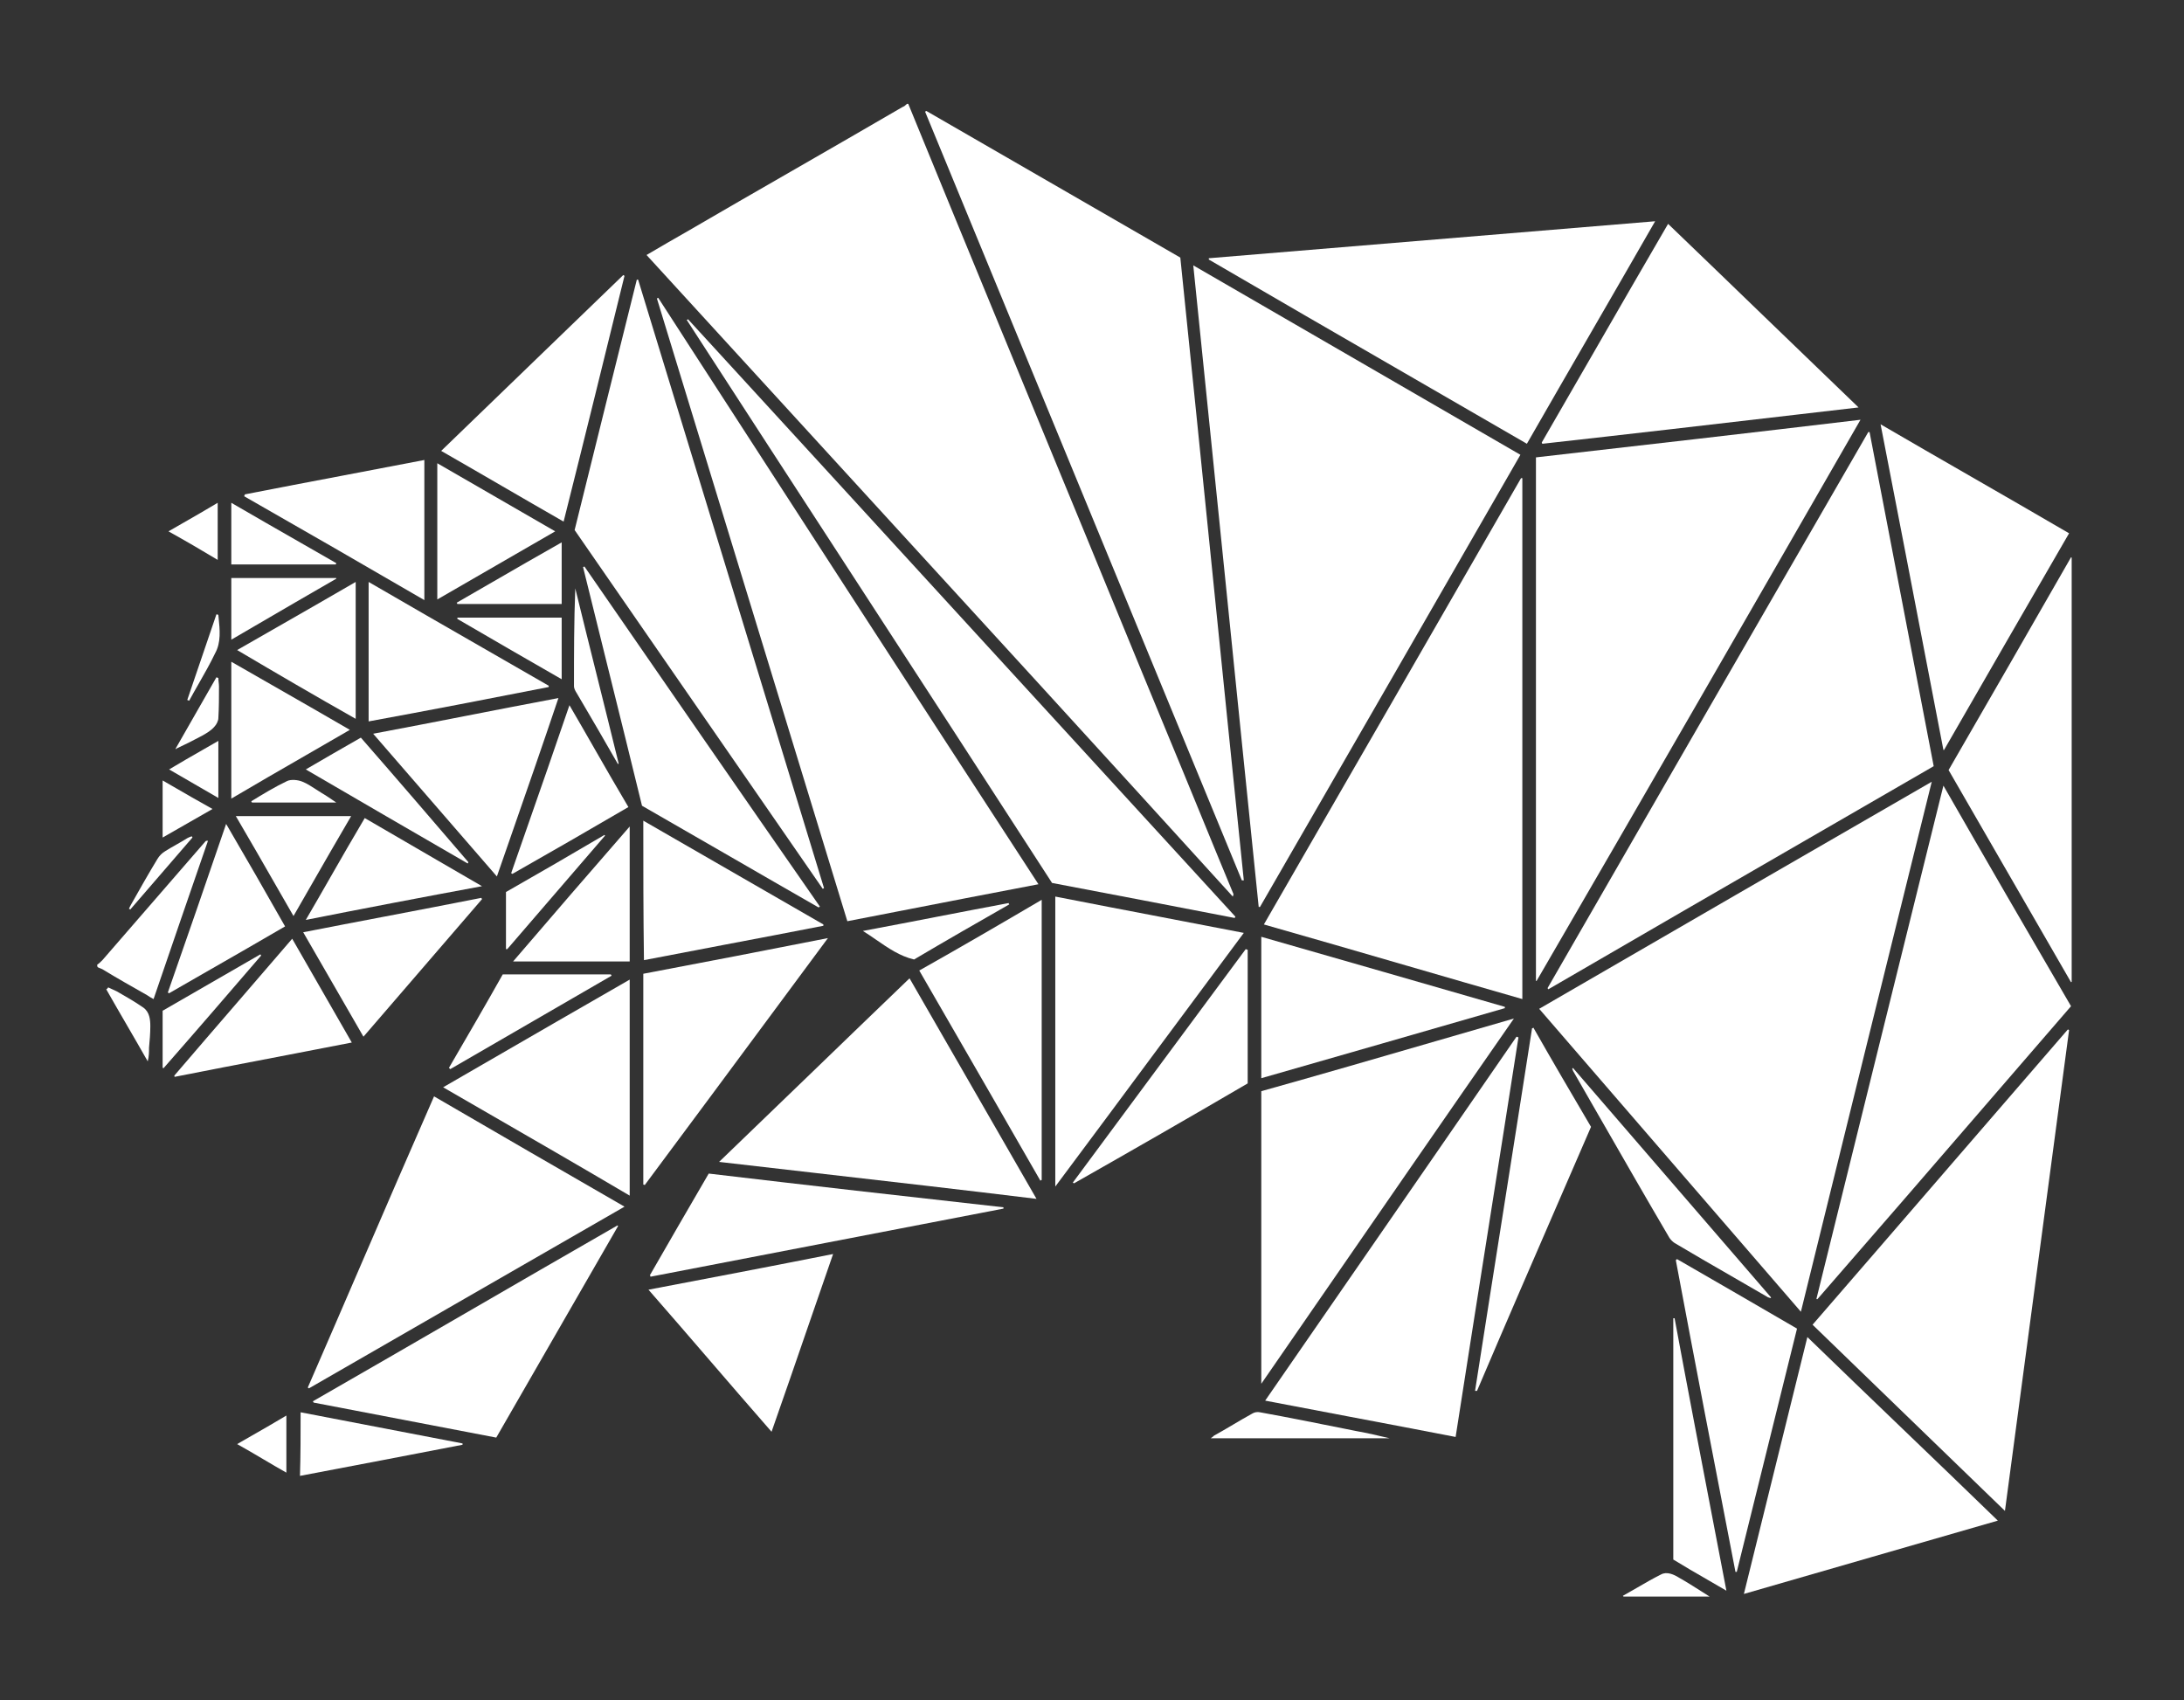 <svg width="140" height="109" viewBox="0 0 140 109" fill="none" xmlns="http://www.w3.org/2000/svg">
<rect x="0" y="0" width="140" height="109" fill="#333333" stroke="none"/>
<path d="M58.221 6.656L61.086 13.643L67.813 29.986C68.976 32.793 70.128 35.6 71.28 38.407C72.433 41.214 73.585 44.021 74.748 46.828C75.474 48.574 76.191 50.32 76.907 52.067C77.623 53.814 78.34 55.56 79.066 57.307C79.066 57.349 79.066 57.39 79.025 57.473C70.63 48.229 62.217 39.04 53.797 29.845C49.681 25.349 45.562 20.852 41.445 16.346C42.358 15.805 43.23 15.306 44.102 14.807C46.386 13.476 48.68 12.156 50.975 10.836C53.269 9.515 55.563 8.195 57.847 6.864C57.971 6.823 58.055 6.74 58.138 6.656H58.221Z" fill="white"/>
<path d="M6.564 61.549L13.166 53.939C13.18 53.924 13.19 53.915 13.201 53.909C13.222 53.897 13.25 53.897 13.332 53.897C12.169 57.265 11.007 60.634 9.844 64.044C9.678 63.961 9.553 63.877 9.429 63.794C8.474 63.254 7.519 62.713 6.564 62.131C6.522 62.11 6.47 62.089 6.419 62.069C6.367 62.048 6.314 62.027 6.273 62.006C6.231 61.965 6.231 61.923 6.231 61.84C6.356 61.757 6.439 61.673 6.564 61.549Z" fill="white"/>
<path d="M88.263 23.826L88.232 23.808C84.338 21.55 80.434 19.287 76.492 17.011C77.196 23.861 77.891 30.701 78.585 37.54L78.589 37.578L78.589 37.58C79.285 44.429 79.98 51.279 80.686 58.139H80.769L80.772 58.133C86.335 48.487 91.898 38.841 97.462 29.154C94.392 27.379 91.331 25.604 88.263 23.826Z" fill="white"/>
<path d="M115.442 84.088C112.638 80.842 109.843 77.607 107.049 74.372C104.258 71.141 101.467 67.909 98.666 64.668C107.054 59.802 115.401 54.978 123.83 50.113C121.006 61.507 118.224 72.777 115.442 84.088Z" fill="white"/>
<path d="M98.5 62.879C105.435 50.944 112.328 38.968 119.262 26.908C112.286 27.74 105.393 28.53 98.458 29.32V62.879H98.5Z" fill="white"/>
<path d="M79.606 56.434L59.3 7.156C59.321 7.156 59.331 7.145 59.342 7.135C59.352 7.124 59.363 7.114 59.383 7.114L59.39 7.118C64.786 10.235 70.182 13.353 75.661 16.512C76.346 23.166 77.021 29.819 77.696 36.473C78.371 43.127 79.046 49.78 79.731 56.434H79.606Z" fill="white"/>
<path d="M99.211 63.327L99.206 63.337C99.206 63.358 99.216 63.368 99.227 63.378C99.237 63.389 99.247 63.399 99.247 63.42C105.026 60.059 110.805 56.718 116.599 53.369C119.048 51.953 121.499 50.536 123.955 49.115C123.27 45.541 122.585 41.978 121.901 38.415C121.215 34.846 120.529 31.278 119.844 27.698H119.761C112.911 39.547 106.061 51.437 99.211 63.327Z" fill="white"/>
<path d="M90.156 61.896L90.153 61.895L90.148 61.894C87.116 61.013 84.079 60.131 81.018 59.261C86.541 49.697 92.022 40.174 97.503 30.651H97.586V64.044C95.105 63.334 92.632 62.615 90.156 61.896Z" fill="white"/>
<path d="M57.364 58.461C60.408 57.868 63.453 57.276 66.567 56.683C58.387 44.124 50.289 31.607 42.192 19.09C42.171 19.09 42.161 19.101 42.151 19.111C42.14 19.122 42.13 19.132 42.109 19.132L54.317 59.053C55.335 58.856 56.349 58.658 57.364 58.461Z" fill="white"/>
<path d="M124.971 74.766L124.978 74.757C127.505 71.831 130.028 68.91 132.55 65.998C132.56 65.998 132.567 65.998 132.573 65.999C132.579 65.999 132.583 66 132.587 66.001C132.595 66.004 132.602 66.009 132.612 66.019C132.618 66.024 132.624 66.031 132.633 66.04L132.633 66.04C131.263 76.27 129.893 86.541 128.522 96.854C126.411 94.804 124.322 92.785 122.237 90.772C120.222 88.825 118.211 86.882 116.19 84.919C119.126 81.533 122.051 78.146 124.971 74.766Z" fill="white"/>
<path d="M89.951 23.862C92.592 25.387 95.234 26.914 97.877 28.447C99.247 26.056 100.618 23.686 101.988 21.315L101.99 21.311C103.36 18.942 104.729 16.573 106.099 14.183C96.507 14.973 86.999 15.764 77.49 16.554L77.488 16.554V16.637C81.63 19.055 85.788 21.456 89.951 23.862Z" fill="white"/>
<path d="M116.439 83.256C119.138 72.319 121.837 61.424 124.578 50.362C127.318 55.145 130.017 59.802 132.758 64.501C131.048 66.477 129.338 68.458 127.626 70.44C123.935 74.713 120.238 78.994 116.522 83.256C116.48 83.298 116.48 83.298 116.439 83.256Z" fill="white"/>
<path d="M61.647 39.613C55.802 33.23 49.958 26.846 44.102 20.463C44.102 20.463 44.061 20.504 44.019 20.504C47.543 25.948 51.075 31.383 54.605 36.814L54.611 36.823L54.612 36.825L54.625 36.845C58.908 43.434 63.186 50.017 67.439 56.6C71.384 57.349 75.287 58.097 79.149 58.846C79.149 58.825 79.16 58.814 79.17 58.804C79.18 58.794 79.191 58.783 79.191 58.762C73.336 52.379 67.492 45.996 61.647 39.613Z" fill="white"/>
<path d="M36.835 33.978C38.164 28.613 39.493 23.249 40.822 17.926H40.905C42.898 24.434 44.881 30.931 46.864 37.429C48.846 43.927 50.829 50.425 52.822 56.933C52.802 56.933 52.791 56.943 52.781 56.954C52.771 56.964 52.76 56.974 52.739 56.974C50.086 53.134 47.443 49.314 44.8 45.494L44.799 45.493L44.787 45.476C42.14 41.65 39.493 37.825 36.835 33.978Z" fill="white"/>
<path d="M95.472 78.351L95.472 78.348L95.472 78.347C96.097 74.395 96.722 70.446 97.337 66.497C97.316 66.497 97.296 66.487 97.275 66.477C97.254 66.466 97.233 66.456 97.213 66.456C93.769 71.455 90.325 76.437 86.871 81.435L86.821 81.507C84.918 84.26 83.012 87.017 81.101 89.785C82.885 90.128 84.653 90.463 86.416 90.797L86.421 90.798L86.425 90.798L86.427 90.799C88.723 91.234 91.009 91.667 93.309 92.114C94.022 87.516 94.748 82.931 95.472 78.351Z" fill="white"/>
<path d="M83.942 84.228C82.912 85.719 81.883 87.21 80.852 88.704V69.949C84.585 68.905 88.319 67.822 92.095 66.725C93.736 66.249 95.386 65.77 97.046 65.291C92.647 71.614 88.302 77.91 83.945 84.222L83.942 84.228Z" fill="white"/>
<path d="M23.093 81.178C21.972 83.775 20.853 86.368 19.727 88.953C19.748 88.953 19.758 88.963 19.769 88.974C19.779 88.984 19.789 88.995 19.81 88.995C22.763 87.297 25.709 85.599 28.66 83.898L28.718 83.864C32.47 81.701 36.232 79.533 40.033 77.351C35.922 74.981 31.894 72.652 27.824 70.281C26.227 73.916 24.659 77.551 23.093 81.178Z" fill="white"/>
<path d="M98.832 28.364C99.946 26.442 101.053 24.52 102.161 22.595C103.739 19.855 105.32 17.11 106.929 14.35C109.002 16.34 111.064 18.331 113.131 20.328L113.132 20.328L113.134 20.33L113.137 20.333L113.168 20.363C115.148 22.275 117.133 24.192 119.138 26.118C117.857 26.267 116.579 26.416 115.303 26.564L115.295 26.565C109.792 27.205 104.333 27.84 98.874 28.447C98.874 28.447 98.832 28.405 98.832 28.364Z" fill="white"/>
<path d="M52.1 68.693C50.109 70.616 48.112 72.544 46.095 74.482C48.157 74.721 50.211 74.956 52.262 75.191L52.264 75.191L52.268 75.192L52.274 75.193C56.994 75.734 61.698 76.272 66.443 76.852C64.911 74.179 63.392 71.544 61.878 68.92L61.877 68.918C60.684 66.848 59.494 64.785 58.304 62.713C56.23 64.704 54.168 66.696 52.1 68.693Z" fill="white"/>
<path d="M113.814 93.977L113.821 93.948C114.497 91.212 115.172 88.477 115.857 85.71C117.892 87.685 119.927 89.639 121.961 91.594C123.996 93.548 126.031 95.503 128.066 97.478C125.365 98.262 122.675 99.036 119.985 99.81L119.932 99.826L119.928 99.827C117.218 100.607 114.508 101.387 111.788 102.177C112.47 99.423 113.142 96.7 113.814 93.977Z" fill="white"/>
<path d="M123.627 43.134C123.945 44.784 124.261 46.431 124.578 48.075H124.619L124.62 48.074L124.622 48.069C127.279 43.455 129.935 38.841 132.633 34.186C130.541 32.964 128.438 31.753 126.323 30.536L126.322 30.535C124.407 29.433 122.483 28.326 120.55 27.199C121.593 32.553 122.613 37.858 123.627 43.133L123.627 43.134L123.627 43.134Z" fill="white"/>
<path d="M67.647 76.062V57.473C69.931 57.921 72.201 58.356 74.481 58.792L74.484 58.793L74.489 58.794C76.228 59.127 77.971 59.461 79.731 59.802C77.947 62.196 76.172 64.59 74.394 66.987L74.391 66.99L74.391 66.991L74.39 66.992C72.154 70.007 69.913 73.028 67.647 76.062Z" fill="white"/>
<path d="M124.91 49.364L132.758 62.963C132.758 62.963 132.8 62.921 132.8 62.963V35.766C132.8 35.724 132.758 35.724 132.758 35.724C130.142 40.298 127.526 44.831 124.91 49.363L124.91 49.364Z" fill="white"/>
<path d="M39.617 78.599C38.309 80.865 37.012 83.121 35.714 85.377C34.416 87.633 33.119 89.889 31.811 92.155L20.101 89.91C20.101 89.889 20.09 89.878 20.08 89.868C20.07 89.858 20.059 89.847 20.059 89.826C23.319 87.955 26.568 86.073 29.818 84.192C33.067 82.31 36.316 80.428 39.576 78.557C39.576 78.557 39.617 78.557 39.617 78.599Z" fill="white"/>
<path d="M30.957 68.224L30.77 68.332L30.766 68.334C29.982 68.788 29.195 69.243 28.406 69.699C29.259 70.193 30.11 70.684 30.96 71.174C34.121 72.999 37.256 74.808 40.365 76.644V62.796C37.224 64.598 34.109 66.4 30.958 68.223L30.957 68.224Z" fill="white"/>
<path d="M41.237 75.937V62.422C45.182 61.673 49.085 60.925 53.072 60.135C52.053 61.51 51.036 62.882 50.022 64.252C47.11 68.183 44.215 72.093 41.32 75.979C41.32 75.937 41.279 75.937 41.237 75.937Z" fill="white"/>
<path d="M46.822 54.916C48.711 56.007 50.601 57.099 52.49 58.18C52.49 58.139 52.532 58.097 52.573 58.139C47.507 50.861 42.483 43.584 37.458 36.307C37.434 36.331 37.424 36.341 37.412 36.345C37.403 36.348 37.393 36.348 37.375 36.348C37.91 38.525 38.452 40.709 38.995 42.898L38.995 42.9L38.996 42.901L38.996 42.903L38.999 42.914L38.999 42.915L39 42.916L39 42.919L39.001 42.921L39.001 42.923L39.002 42.924C39.722 45.828 40.445 48.74 41.154 51.651C43.043 52.733 44.933 53.824 46.822 54.916Z" fill="white"/>
<path d="M80.852 60.052C86.084 61.549 91.275 63.046 96.465 64.543V64.626C91.275 66.123 86.084 67.62 80.852 69.117V60.052Z" fill="white"/>
<path d="M34.242 23.147C32.259 25.059 30.27 26.976 28.281 28.904C29.589 29.653 30.897 30.412 32.205 31.171C33.513 31.93 34.821 32.689 36.129 33.437C37.458 28.156 38.745 22.916 40.033 17.677C40.012 17.677 40.002 17.666 39.991 17.656C39.981 17.645 39.971 17.635 39.95 17.635C38.056 19.47 36.152 21.306 34.243 23.146L34.242 23.147Z" fill="white"/>
<path d="M66.775 57.681V75.646C66.733 75.646 66.733 75.646 66.692 75.688C64.667 72.155 62.642 68.649 60.597 65.107L60.595 65.103C60.04 64.143 59.484 63.181 58.927 62.214C61.584 60.717 64.159 59.22 66.775 57.681Z" fill="white"/>
<path d="M115.193 85.169C112.618 83.672 110.044 82.175 107.511 80.719C107.469 80.719 107.428 80.761 107.428 80.802C108.674 87.456 109.961 94.11 111.248 100.763H111.331L115.193 85.169Z" fill="white"/>
<path d="M41.652 81.759L41.653 81.758C42.898 79.596 44.144 77.434 45.431 75.23C51.743 75.979 58.013 76.686 64.325 77.392V77.476C60.559 78.201 56.804 78.926 53.05 79.651L53.009 79.659C49.241 80.387 45.472 81.114 41.694 81.842C41.694 81.8 41.694 81.759 41.652 81.759Z" fill="white"/>
<path d="M27.887 51.611L27.896 51.62C29.211 53.135 30.527 54.649 31.852 56.184C32.125 55.398 32.398 54.614 32.671 53.831L32.671 53.831C33.725 50.802 34.774 47.788 35.797 44.748C33.806 45.122 31.837 45.506 29.867 45.89L29.866 45.891L29.866 45.891L29.865 45.891L29.864 45.891L29.864 45.891L29.863 45.891L29.863 45.891L29.862 45.891L29.861 45.891L29.861 45.892L29.86 45.892L29.86 45.892L29.859 45.892L29.854 45.893C27.883 46.277 25.913 46.662 23.921 47.035C25.247 48.571 26.562 50.085 27.878 51.599L27.886 51.609L27.887 51.611Z" fill="white"/>
<path d="M49.459 91.781C48.13 90.263 46.822 88.745 45.514 87.227L45.514 87.227C44.206 85.709 42.898 84.192 41.569 82.674C45.514 81.925 49.417 81.177 53.404 80.387C52.878 81.9 52.359 83.407 51.841 84.91L51.84 84.912C51.05 87.208 50.262 89.494 49.459 91.781Z" fill="white"/>
<path d="M96.382 77.538L96.374 77.589C95.764 81.45 95.154 85.311 94.555 89.161H94.68C96.527 84.823 98.399 80.51 100.276 76.183L100.278 76.178L100.289 76.154C100.855 74.85 101.421 73.544 101.988 72.236C100.742 70.115 99.496 67.994 98.292 65.874C98.268 65.897 98.258 65.908 98.246 65.912C98.237 65.915 98.227 65.915 98.209 65.915C97.607 69.782 96.995 73.66 96.382 77.538Z" fill="white"/>
<path d="M22.037 30.474C23.753 30.148 25.473 29.822 27.202 29.487V38.469C23.34 36.223 19.519 34.019 15.658 31.815C15.658 31.767 15.672 31.747 15.684 31.73C15.692 31.718 15.699 31.708 15.699 31.691C17.808 31.277 19.917 30.877 22.033 30.475L22.034 30.475L22.034 30.475L22.035 30.475L22.036 30.474L22.036 30.474L22.037 30.474Z" fill="white"/>
<path d="M30.982 41.546C28.538 40.142 26.084 38.731 23.63 37.305V46.245C27.492 45.538 31.354 44.79 35.174 44.041V43.958C33.782 43.155 32.383 42.351 30.982 41.546Z" fill="white"/>
<path d="M41.237 52.608C45.14 54.853 48.961 57.057 52.781 59.261V59.345C50.671 59.758 48.561 60.159 46.444 60.561C44.728 60.887 43.007 61.214 41.279 61.549C41.237 58.554 41.237 55.602 41.237 52.608Z" fill="white"/>
<path d="M79.98 69.45V60.883C79.98 60.883 79.938 60.883 79.855 60.842L68.768 75.812C68.789 75.812 68.799 75.823 68.81 75.833C68.82 75.844 68.83 75.854 68.851 75.854C72.588 73.733 76.284 71.612 79.98 69.45Z" fill="white"/>
<path d="M21.369 63.11L21.366 63.106C20.723 61.994 20.08 60.883 19.436 59.761C21.179 59.419 22.922 59.086 24.661 58.754L24.664 58.754C26.736 58.358 28.802 57.963 30.856 57.556C30.856 57.577 30.866 57.588 30.877 57.598C30.887 57.608 30.897 57.619 30.897 57.64C29.631 59.116 28.364 60.582 27.098 62.048C25.831 63.514 24.565 64.979 23.298 66.456C22.655 65.334 22.012 64.222 21.369 63.11Z" fill="white"/>
<path d="M15.211 64.261L15.209 64.263C13.856 65.83 12.508 67.39 11.173 68.951C11.173 68.967 11.179 68.983 11.184 68.996C11.193 69.018 11.199 69.034 11.173 69.034C13.262 68.62 15.352 68.219 17.449 67.816L17.452 67.816C19.146 67.49 20.844 67.164 22.551 66.83C21.908 65.708 21.275 64.607 20.642 63.506L20.641 63.504C20.008 62.402 19.374 61.299 18.73 60.176C17.556 61.545 16.381 62.906 15.211 64.261Z" fill="white"/>
<path d="M22.426 46.786C21.465 47.345 20.515 47.892 19.57 48.437L19.57 48.437L19.569 48.438C17.984 49.351 16.414 50.256 14.827 51.194V42.42C15.671 42.905 16.511 43.385 17.351 43.866C19.03 44.827 20.71 45.788 22.426 46.786Z" fill="white"/>
<path d="M31.811 31.878C30.555 31.15 29.299 30.422 28.032 29.695V38.427C29.299 37.7 30.555 36.972 31.811 36.244L31.812 36.243C33.068 35.516 34.324 34.788 35.59 34.061C34.323 33.333 33.067 32.605 31.811 31.878Z" fill="white"/>
<path d="M22.8 37.305V46.079C20.225 44.624 17.734 43.168 15.201 41.671C16.045 41.186 16.885 40.705 17.725 40.225C19.404 39.264 21.084 38.303 22.8 37.305Z" fill="white"/>
<path d="M40.365 52.982C37.832 55.893 35.382 58.721 32.891 61.632H40.365V52.982Z" fill="white"/>
<path d="M14.495 52.816C15.782 55.02 17.028 57.182 18.274 59.386C16.689 60.312 15.105 61.22 13.532 62.123L13.529 62.124C12.629 62.641 11.732 63.155 10.841 63.669C10.82 63.669 10.81 63.659 10.799 63.649C10.789 63.638 10.778 63.628 10.758 63.628L10.758 63.627C12.004 60.051 13.249 56.475 14.495 52.816Z" fill="white"/>
<path d="M21.179 56.237C20.66 57.143 20.138 58.053 19.602 58.97C23.381 58.222 27.077 57.515 30.897 56.808C29.908 56.233 28.938 55.67 27.976 55.113L27.974 55.111L27.973 55.111L27.968 55.108C26.429 54.215 24.913 53.336 23.381 52.441C22.63 53.704 21.907 54.966 21.179 56.236L21.179 56.237Z" fill="white"/>
<path d="M36.503 45.206C37.039 46.123 37.56 47.033 38.08 47.94L38.08 47.941L38.081 47.942L38.081 47.942L38.081 47.943C38.809 49.212 39.531 50.473 40.282 51.735C37.79 53.19 35.34 54.604 32.849 56.018C32.828 56.018 32.818 56.007 32.807 55.997C32.797 55.987 32.787 55.976 32.766 55.976C33.077 55.082 33.389 54.191 33.7 53.299C34.635 50.625 35.569 47.95 36.503 45.206Z" fill="white"/>
<path d="M109.432 101.252L109.433 101.254L109.445 101.26L109.449 101.263L109.454 101.265C109.85 101.494 110.253 101.726 110.667 101.969C110.393 100.54 110.12 99.115 109.847 97.694C109.001 93.285 108.161 88.906 107.345 84.504H107.262V99.973C107.964 100.406 108.683 100.821 109.432 101.252Z" fill="white"/>
<path d="M100.825 68.452L113.532 83.173L113.49 83.214C113.454 83.196 113.418 83.186 113.385 83.177C113.343 83.165 113.306 83.155 113.283 83.131C112.511 82.68 111.74 82.236 110.971 81.793L110.965 81.79L110.963 81.789L110.963 81.788L110.961 81.787C109.746 81.088 108.538 80.391 107.345 79.68C107.22 79.597 107.096 79.472 107.013 79.347C105.492 76.758 103.993 74.146 102.501 71.545L102.5 71.545L102.5 71.544C101.955 70.594 101.411 69.646 100.867 68.701C100.846 68.68 100.836 68.649 100.825 68.618C100.815 68.587 100.805 68.556 100.784 68.535C100.784 68.514 100.794 68.504 100.805 68.493C100.81 68.488 100.815 68.483 100.819 68.476C100.821 68.472 100.823 68.468 100.824 68.462L100.825 68.459L100.825 68.457C100.825 68.455 100.825 68.454 100.825 68.452Z" fill="white"/>
<path d="M17.707 56.795L17.708 56.797C18.074 57.435 18.442 58.076 18.814 58.721C19.184 58.077 19.551 57.438 19.917 56.8L19.919 56.796L19.92 56.795C20.782 55.293 21.635 53.805 22.509 52.317H15.118C15.992 53.805 16.845 55.292 17.707 56.795Z" fill="white"/>
<path d="M28.779 68.452C29.942 66.456 31.105 64.46 32.226 62.464H39.161C39.161 62.484 39.171 62.495 39.181 62.505C39.192 62.516 39.202 62.526 39.202 62.547L28.863 68.535L28.779 68.452Z" fill="white"/>
<path d="M29.651 92.529C26.205 91.864 22.758 91.199 19.27 90.533C19.27 91.947 19.27 93.278 19.229 94.609C22.758 93.943 26.205 93.278 29.651 92.613V92.529Z" fill="white"/>
<path d="M19.602 49.323C20.807 48.616 21.969 47.95 23.132 47.285C25.457 49.946 27.741 52.608 30.025 55.269L30.025 55.269C30.025 55.29 30.015 55.3 30.005 55.311C29.994 55.321 29.984 55.332 29.984 55.352L29.982 55.352C26.536 53.356 23.09 51.36 19.602 49.323Z" fill="white"/>
<path d="M16.329 40.13C18.085 39.106 19.807 38.101 21.554 37.097V37.055H14.827V41.006C15.331 40.712 15.831 40.42 16.329 40.13Z" fill="white"/>
<path d="M21.513 36.182H14.827V32.231C16.349 33.118 17.835 33.968 19.32 34.818L19.321 34.819C20.064 35.244 20.807 35.669 21.554 36.099C21.554 36.116 21.554 36.127 21.551 36.136C21.547 36.148 21.537 36.158 21.513 36.182Z" fill="white"/>
<path d="M29.319 38.718H36.005V34.768C34.482 35.627 32.997 36.487 31.511 37.346L31.51 37.346C30.768 37.776 30.025 38.206 29.278 38.635C29.278 38.656 29.288 38.666 29.299 38.677C29.309 38.687 29.319 38.698 29.319 38.718Z" fill="white"/>
<path d="M29.319 39.592H36.005V43.542C33.763 42.253 31.52 40.964 29.319 39.675V39.592Z" fill="white"/>
<path d="M56.179 60.253C56.937 60.776 57.689 61.295 58.594 61.507C60.629 60.301 62.663 59.137 64.698 57.973L64.699 57.972C64.699 57.972 64.657 57.931 64.657 57.889C63.1 58.18 61.543 58.482 59.986 58.783L59.983 58.784C58.427 59.085 56.87 59.386 55.314 59.677C55.609 59.859 55.894 60.056 56.179 60.253Z" fill="white"/>
<path d="M32.434 60.842V57.182C34.551 55.976 36.628 54.77 38.745 53.523L38.787 53.564C37.76 54.758 36.722 55.961 35.685 57.165L35.652 57.203L35.651 57.204C34.603 58.42 33.555 59.636 32.517 60.842H32.434Z" fill="white"/>
<path d="M10.425 64.792V68.452C10.449 68.452 10.473 68.465 10.481 68.477L10.467 68.493C10.485 68.493 10.487 68.486 10.481 68.477C12.594 66.071 14.666 63.664 16.737 61.258C16.737 61.237 16.727 61.226 16.716 61.216C16.706 61.206 16.696 61.195 16.696 61.174C15.658 61.777 14.609 62.38 13.561 62.983L13.557 62.985C12.51 63.587 11.463 64.19 10.425 64.792Z" fill="white"/>
<path d="M77.613 92.197C77.737 92.114 77.779 92.072 77.82 92.03C78.236 91.802 78.641 91.563 79.046 91.323C79.45 91.084 79.855 90.845 80.27 90.617C80.395 90.533 80.603 90.492 80.769 90.533C82.548 90.854 84.296 91.205 86.066 91.561L86.089 91.565C86.377 91.623 86.666 91.681 86.956 91.739C87.662 91.864 88.368 92.03 89.074 92.197H77.613Z" fill="white"/>
<path d="M38.995 47.909C39.202 48.273 39.41 48.636 39.617 48.99C39.617 48.948 39.659 48.948 39.659 48.948C39.202 47.077 38.735 45.206 38.268 43.334C37.801 41.463 37.334 39.592 36.877 37.72C36.794 39.841 36.794 41.92 36.794 44C36.794 44.124 36.877 44.291 36.96 44.416C37.188 44.811 37.427 45.216 37.666 45.621C37.905 46.027 38.143 46.432 38.372 46.828C38.579 47.181 38.787 47.544 38.994 47.908L38.995 47.909Z" fill="white"/>
<path d="M16.159 92.021L16.162 92.019C16.903 91.594 17.63 91.178 18.357 90.741V94.401C17.866 94.125 17.384 93.841 16.894 93.551L16.893 93.551C16.348 93.228 15.791 92.9 15.201 92.571C15.519 92.387 15.833 92.207 16.145 92.028L16.156 92.022L16.159 92.021Z" fill="white"/>
<path d="M10.979 50.35C10.796 50.244 10.612 50.138 10.425 50.03V53.689C10.965 53.377 11.494 53.076 12.024 52.775L12.024 52.774C12.553 52.473 13.083 52.171 13.623 51.859C12.698 51.345 11.858 50.859 10.986 50.354L10.979 50.35Z" fill="white"/>
<path d="M13.997 51.152C13.457 50.84 12.938 50.539 12.418 50.237L12.416 50.236C11.898 49.935 11.38 49.634 10.841 49.323C11.568 48.886 12.295 48.469 13.036 48.045L13.037 48.044L13.039 48.043C13.355 47.862 13.674 47.679 13.997 47.493V51.152Z" fill="white"/>
<path d="M11.76 33.509L11.759 33.51C11.442 33.691 11.123 33.874 10.799 34.061C11.92 34.685 12.917 35.267 13.955 35.891V32.231C13.228 32.668 12.502 33.084 11.761 33.509L11.76 33.509L11.76 33.509Z" fill="white"/>
<path d="M7.207 63.42L7.207 63.42C7.301 63.462 7.394 63.503 7.477 63.545C8.059 63.877 8.64 64.21 9.18 64.584C9.595 64.875 9.636 65.374 9.636 65.79C9.636 66.248 9.595 66.705 9.553 67.163C9.553 67.454 9.553 67.703 9.47 68.036C9.034 67.267 8.588 66.497 8.142 65.728C7.695 64.959 7.249 64.189 6.813 63.42C6.868 63.392 6.887 63.364 6.905 63.337C6.914 63.323 6.924 63.309 6.937 63.295C7.02 63.337 7.114 63.378 7.207 63.42Z" fill="white"/>
<path d="M104.064 102.344H109.587C109.401 102.227 109.218 102.111 109.037 101.995C108.571 101.698 108.114 101.407 107.635 101.138C107.303 100.93 106.846 100.722 106.473 100.93C105.958 101.187 105.459 101.477 104.956 101.769L104.956 101.77L104.955 101.77C104.647 101.949 104.338 102.128 104.023 102.302C104.064 102.302 104.064 102.344 104.064 102.344Z" fill="white"/>
<path d="M11.256 47.992C11.692 47.223 12.128 46.464 12.564 45.705C13 44.946 13.436 44.187 13.872 43.418C13.893 43.418 13.914 43.428 13.934 43.438C13.955 43.449 13.976 43.459 13.997 43.459C13.997 43.542 14.007 43.636 14.017 43.73C14.028 43.823 14.038 43.917 14.038 44C14.038 44.665 14.038 45.372 13.997 46.038C13.997 46.204 13.872 46.453 13.748 46.578C13.54 46.828 13.249 46.994 12.959 47.16C12.419 47.451 11.837 47.742 11.297 47.992C11.297 48.034 11.256 48.034 11.256 47.992Z" fill="white"/>
<path d="M16.114 51.36C16.114 51.378 16.114 51.388 16.118 51.397C16.122 51.409 16.132 51.42 16.156 51.444L21.554 51.444C21.457 51.378 21.365 51.316 21.277 51.257L21.277 51.256C21.029 51.088 20.814 50.943 20.599 50.82C20.47 50.742 20.345 50.66 20.221 50.58C19.947 50.401 19.681 50.227 19.395 50.113C19.104 49.988 18.647 49.946 18.398 50.071C17.609 50.446 16.862 50.903 16.114 51.36Z" fill="white"/>
<path d="M8.266 58.264C8.295 58.176 8.344 58.09 8.385 58.017C8.403 57.985 8.42 57.956 8.432 57.931C8.972 56.974 9.512 56.018 10.093 55.061C10.218 54.853 10.384 54.687 10.592 54.562C10.82 54.417 11.059 54.282 11.297 54.147C11.536 54.011 11.775 53.876 12.003 53.731C12.086 53.689 12.169 53.648 12.294 53.606C12.294 53.627 12.305 53.637 12.315 53.648C12.325 53.658 12.336 53.668 12.336 53.689L8.349 58.305C8.325 58.281 8.315 58.271 8.303 58.267C8.294 58.264 8.284 58.264 8.266 58.264Z" fill="white"/>
<path d="M13.872 39.384L12.003 44.873C12.024 44.873 12.045 44.883 12.066 44.894C12.086 44.904 12.107 44.915 12.128 44.915C12.322 44.556 12.526 44.198 12.732 43.838C13.099 43.195 13.47 42.545 13.789 41.879C14.177 41.18 14.094 40.372 14.013 39.591C14.008 39.535 14.002 39.48 13.997 39.425C13.955 39.384 13.914 39.384 13.872 39.384Z" fill="white"/>
</svg>
